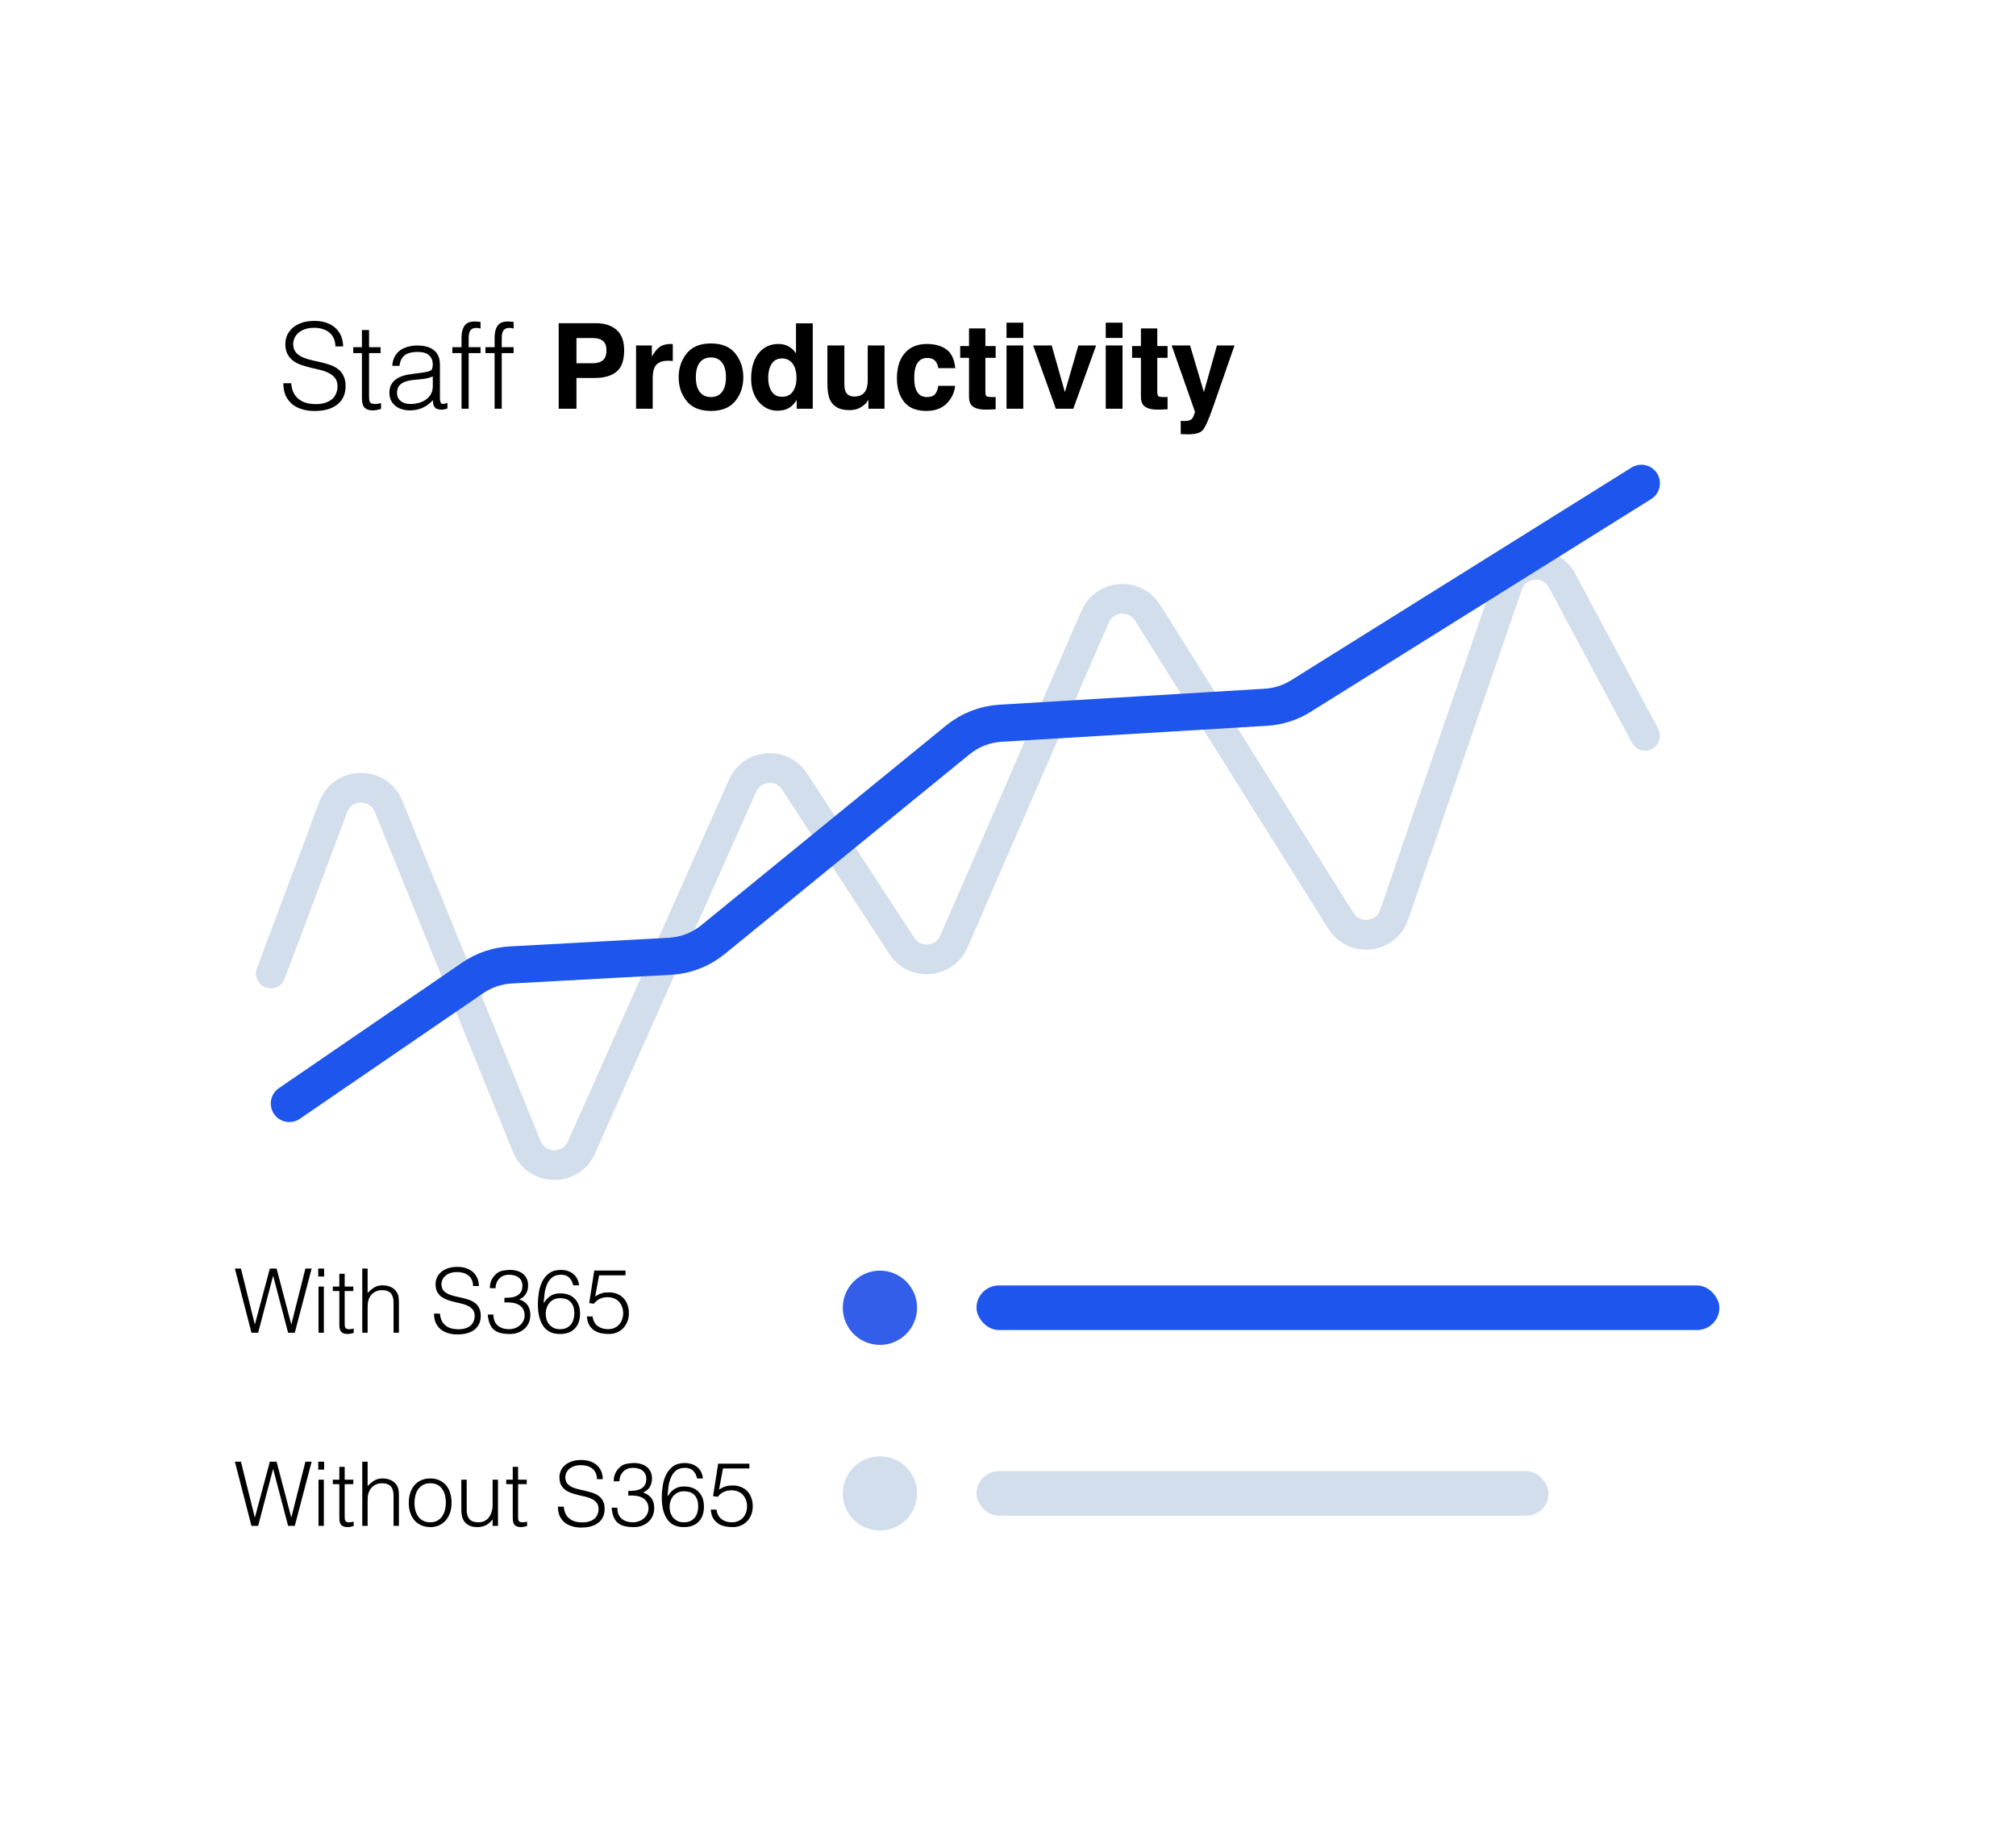<svg xmlns="http://www.w3.org/2000/svg" width="288" height="264" viewBox="0 0 288 264" fill="none"><g filter="url(#filter0_d_154_205)"><rect x="9" y="12.807" width="261" height="235.594" rx="21.225" fill="white"></rect></g><path d="M41.595 54.748C41.64 55.291 41.759 55.755 41.951 56.14C42.155 56.514 42.41 56.819 42.715 57.057C43.032 57.295 43.395 57.47 43.802 57.583C44.21 57.685 44.645 57.736 45.109 57.736C45.653 57.736 46.123 57.668 46.519 57.532C46.915 57.397 47.238 57.215 47.487 56.989C47.736 56.751 47.917 56.48 48.03 56.174C48.154 55.868 48.217 55.546 48.217 55.206C48.217 54.731 48.109 54.346 47.894 54.052C47.679 53.757 47.396 53.52 47.045 53.339C46.706 53.146 46.309 52.993 45.857 52.88C45.415 52.767 44.957 52.659 44.481 52.557C44.017 52.444 43.559 52.314 43.106 52.167C42.664 52.02 42.268 51.822 41.917 51.573C41.578 51.324 41.3 51.007 41.085 50.622C40.87 50.225 40.763 49.727 40.763 49.127C40.763 48.709 40.848 48.301 41.017 47.905C41.199 47.509 41.459 47.158 41.798 46.852C42.149 46.547 42.585 46.303 43.106 46.122C43.627 45.941 44.227 45.85 44.906 45.85C45.596 45.85 46.196 45.947 46.706 46.139C47.226 46.331 47.657 46.597 47.996 46.937C48.336 47.265 48.59 47.65 48.76 48.092C48.93 48.533 49.015 49.003 49.015 49.501H47.911C47.911 49.037 47.826 48.635 47.657 48.295C47.498 47.956 47.277 47.678 46.994 47.464C46.711 47.248 46.389 47.09 46.026 46.988C45.664 46.886 45.291 46.835 44.906 46.835C44.317 46.835 43.819 46.92 43.411 47.09C43.015 47.248 42.698 47.458 42.461 47.718C42.223 47.978 42.059 48.267 41.968 48.584C41.878 48.901 41.861 49.218 41.917 49.535C41.985 49.931 42.144 50.248 42.393 50.486C42.642 50.724 42.947 50.922 43.31 51.08C43.672 51.227 44.068 51.352 44.498 51.454C44.94 51.544 45.387 51.646 45.84 51.759C46.292 51.861 46.728 51.986 47.147 52.133C47.577 52.28 47.956 52.478 48.285 52.727C48.613 52.976 48.873 53.299 49.066 53.695C49.27 54.08 49.371 54.567 49.371 55.155C49.371 56.287 48.981 57.165 48.2 57.787C47.419 58.41 46.321 58.721 44.906 58.721C44.272 58.721 43.683 58.636 43.14 58.466C42.596 58.308 42.127 58.065 41.73 57.736C41.334 57.397 41.023 56.983 40.797 56.497C40.582 55.999 40.474 55.416 40.474 54.748H41.595ZM54.437 58.432C54.312 58.455 54.148 58.495 53.945 58.551C53.741 58.608 53.514 58.636 53.265 58.636C52.756 58.636 52.365 58.512 52.094 58.263C51.833 58.002 51.703 57.544 51.703 56.887V50.452H50.464V49.603H51.703V47.158H52.722V49.603H54.369V50.452H52.722V56.48C52.722 56.695 52.728 56.882 52.739 57.04C52.75 57.199 52.784 57.329 52.841 57.431C52.898 57.532 52.982 57.606 53.096 57.651C53.22 57.697 53.39 57.719 53.605 57.719C53.741 57.719 53.877 57.708 54.013 57.685C54.16 57.663 54.301 57.634 54.437 57.6V58.432ZM61.829 53.78C61.398 53.961 60.963 54.08 60.521 54.136C60.08 54.193 59.638 54.238 59.197 54.272C58.416 54.329 57.804 54.504 57.363 54.799C56.933 55.093 56.718 55.54 56.718 56.14C56.718 56.412 56.769 56.65 56.87 56.853C56.984 57.046 57.125 57.21 57.295 57.346C57.476 57.47 57.68 57.566 57.906 57.634C58.144 57.691 58.382 57.719 58.619 57.719C59.027 57.719 59.423 57.668 59.808 57.566C60.193 57.465 60.532 57.312 60.827 57.108C61.133 56.893 61.376 56.627 61.557 56.31C61.738 55.982 61.829 55.597 61.829 55.155V53.78ZM60.114 53.27C60.306 53.248 60.532 53.214 60.793 53.169C61.065 53.123 61.285 53.061 61.455 52.982C61.625 52.903 61.727 52.773 61.761 52.591C61.806 52.399 61.829 52.224 61.829 52.065C61.829 51.544 61.659 51.12 61.319 50.791C60.991 50.452 60.431 50.282 59.638 50.282C59.287 50.282 58.965 50.316 58.67 50.384C58.376 50.441 58.116 50.548 57.889 50.707C57.674 50.854 57.493 51.057 57.346 51.318C57.21 51.567 57.12 51.884 57.074 52.269H56.038C56.072 51.748 56.191 51.306 56.395 50.944C56.599 50.571 56.859 50.271 57.176 50.044C57.504 49.807 57.878 49.637 58.297 49.535C58.727 49.422 59.18 49.365 59.655 49.365C60.097 49.365 60.51 49.416 60.895 49.518C61.291 49.609 61.63 49.761 61.913 49.977C62.208 50.18 62.434 50.458 62.593 50.809C62.763 51.159 62.847 51.59 62.847 52.099V56.887C62.847 57.283 62.915 57.538 63.051 57.651C63.198 57.753 63.487 57.725 63.917 57.566V58.364C63.838 58.387 63.719 58.421 63.561 58.466C63.413 58.512 63.266 58.534 63.119 58.534C62.961 58.534 62.808 58.517 62.661 58.483C62.491 58.461 62.355 58.41 62.253 58.331C62.151 58.24 62.066 58.138 61.998 58.025C61.942 57.9 61.902 57.77 61.88 57.634C61.857 57.487 61.846 57.334 61.846 57.176C61.415 57.651 60.923 58.014 60.368 58.263C59.814 58.512 59.214 58.636 58.569 58.636C58.184 58.636 57.81 58.585 57.448 58.483C57.097 58.382 56.786 58.223 56.514 58.008C56.242 57.793 56.027 57.532 55.869 57.227C55.71 56.91 55.631 56.536 55.631 56.106C55.631 54.612 56.655 53.729 58.704 53.457L60.114 53.27ZM64.625 50.452V49.603H65.932V48.211C65.932 47.509 66.073 46.954 66.356 46.547C66.639 46.139 67.121 45.935 67.8 45.935C67.958 45.935 68.105 45.941 68.241 45.952C68.377 45.964 68.513 45.981 68.649 46.003V46.937C68.422 46.88 68.219 46.852 68.037 46.852C67.777 46.852 67.573 46.903 67.426 47.005C67.279 47.096 67.171 47.22 67.104 47.379C67.036 47.537 66.99 47.718 66.968 47.922C66.957 48.114 66.951 48.312 66.951 48.516V49.603H68.649V50.452H66.951V58.398H65.932V50.452H64.625ZM69.35 50.452V49.603H70.658V48.211C70.658 47.509 70.799 46.954 71.082 46.547C71.365 46.139 71.846 45.935 72.526 45.935C72.684 45.935 72.831 45.941 72.967 45.952C73.103 45.964 73.239 45.981 73.375 46.003V46.937C73.148 46.88 72.945 46.852 72.763 46.852C72.503 46.852 72.299 46.903 72.152 47.005C72.005 47.096 71.897 47.22 71.829 47.379C71.761 47.537 71.716 47.718 71.694 47.922C71.682 48.114 71.677 48.312 71.677 48.516V49.603H73.375V50.452H71.677V58.398H70.658V50.452H69.35ZM84.946 54.004H82.351V58.398H79.814V46.178H85.137C86.364 46.178 87.342 46.493 88.072 47.123C88.801 47.753 89.166 48.728 89.166 50.05C89.166 51.492 88.801 52.512 88.072 53.109C87.342 53.706 86.3 54.004 84.946 54.004ZM86.14 51.459C86.472 51.166 86.637 50.702 86.637 50.066C86.637 49.43 86.469 48.977 86.132 48.706C85.8 48.435 85.333 48.3 84.73 48.3H82.351V51.898H84.73C85.333 51.898 85.803 51.752 86.14 51.459ZM95.434 51.542C94.483 51.542 93.845 51.851 93.519 52.47C93.336 52.819 93.245 53.355 93.245 54.079V58.398H90.866V49.361H93.121V50.937C93.486 50.334 93.803 49.922 94.074 49.701C94.516 49.331 95.091 49.146 95.799 49.146C95.843 49.146 95.879 49.148 95.906 49.154C95.94 49.154 96.009 49.157 96.114 49.162V51.583C95.965 51.567 95.832 51.556 95.716 51.55C95.6 51.545 95.506 51.542 95.434 51.542ZM105.043 50.505C105.806 51.462 106.187 52.592 106.187 53.897C106.187 55.223 105.806 56.359 105.043 57.304C104.28 58.244 103.122 58.714 101.569 58.714C100.016 58.714 98.858 58.244 98.095 57.304C97.332 56.359 96.951 55.223 96.951 53.897C96.951 52.592 97.332 51.462 98.095 50.505C98.858 49.549 100.016 49.071 101.569 49.071C103.122 49.071 104.28 49.549 105.043 50.505ZM101.561 51.069C100.87 51.069 100.337 51.315 99.961 51.807C99.59 52.294 99.405 52.99 99.405 53.897C99.405 54.803 99.59 55.502 99.961 55.994C100.337 56.486 100.87 56.732 101.561 56.732C102.252 56.732 102.782 56.486 103.153 55.994C103.523 55.502 103.708 54.803 103.708 53.897C103.708 52.99 103.523 52.294 103.153 51.807C102.782 51.315 102.252 51.069 101.561 51.069ZM116.111 46.194V58.398H113.815V57.147C113.478 57.683 113.094 58.072 112.662 58.316C112.231 58.559 111.695 58.68 111.054 58.68C109.998 58.68 109.108 58.255 108.384 57.404C107.666 56.547 107.307 55.45 107.307 54.112C107.307 52.57 107.66 51.357 108.368 50.472C109.081 49.588 110.031 49.146 111.22 49.146C111.767 49.146 112.253 49.267 112.679 49.511C113.105 49.748 113.45 50.08 113.715 50.505V46.194H116.111ZM109.744 53.938C109.744 54.773 109.91 55.439 110.241 55.936C110.568 56.439 111.065 56.691 111.734 56.691C112.403 56.691 112.911 56.442 113.259 55.944C113.608 55.447 113.782 54.803 113.782 54.013C113.782 52.907 113.503 52.117 112.944 51.641C112.602 51.354 112.204 51.21 111.75 51.21C111.06 51.21 110.551 51.473 110.225 51.998C109.904 52.517 109.744 53.164 109.744 53.938ZM124.062 57.122C124.04 57.149 123.985 57.232 123.897 57.37C123.808 57.508 123.703 57.63 123.582 57.735C123.211 58.067 122.852 58.293 122.504 58.415C122.161 58.537 121.758 58.597 121.293 58.597C119.956 58.597 119.055 58.117 118.59 57.155C118.331 56.624 118.201 55.842 118.201 54.809V49.361H120.622V54.809C120.622 55.322 120.683 55.709 120.804 55.969C121.02 56.428 121.443 56.657 122.073 56.657C122.88 56.657 123.432 56.331 123.731 55.679C123.886 55.325 123.963 54.858 123.963 54.278V49.361H126.359V58.398H124.062V57.122ZM136.466 52.603H134.045C134 52.266 133.887 51.962 133.705 51.691C133.439 51.326 133.028 51.144 132.469 51.144C131.673 51.144 131.129 51.539 130.836 52.33C130.681 52.75 130.604 53.308 130.604 54.004C130.604 54.667 130.681 55.201 130.836 55.604C131.118 56.356 131.649 56.732 132.428 56.732C132.981 56.732 133.373 56.583 133.605 56.284C133.837 55.986 133.978 55.599 134.028 55.123H136.441C136.385 55.842 136.126 56.522 135.661 57.163C134.921 58.197 133.824 58.714 132.37 58.714C130.916 58.714 129.847 58.282 129.161 57.42C128.476 56.558 128.133 55.439 128.133 54.062C128.133 52.509 128.512 51.301 129.269 50.439C130.026 49.577 131.071 49.146 132.403 49.146C133.536 49.146 134.462 49.4 135.181 49.908C135.905 50.417 136.333 51.315 136.466 52.603ZM142.236 56.715V58.481L141.117 58.523C140 58.562 139.238 58.368 138.829 57.942C138.563 57.672 138.431 57.254 138.431 56.691V51.127H137.17V49.444H138.431V46.924H140.769V49.444H142.236V51.127H140.769V55.903C140.769 56.273 140.816 56.505 140.91 56.599C141.004 56.688 141.291 56.732 141.772 56.732C141.844 56.732 141.918 56.732 141.996 56.732C142.079 56.726 142.159 56.721 142.236 56.715ZM146.183 49.361V58.398H143.787V49.361H146.183ZM146.183 46.103V48.283H143.787V46.103H146.183ZM147.592 49.361H150.245L152.127 56.027L154.051 49.361H156.588L153.329 58.398H150.834L147.592 49.361ZM160.36 49.361V58.398H157.964V49.361H160.36ZM160.36 46.103V48.283H157.964V46.103H160.36ZM166.794 56.715V58.481L165.675 58.523C164.558 58.562 163.795 58.368 163.386 57.942C163.121 57.672 162.988 57.254 162.988 56.691V51.127H161.728V49.444H162.988V46.924H165.326V49.444H166.794V51.127H165.326V55.903C165.326 56.273 165.373 56.505 165.467 56.599C165.561 56.688 165.849 56.732 166.329 56.732C166.401 56.732 166.476 56.732 166.553 56.732C166.636 56.726 166.716 56.721 166.794 56.715ZM171.984 56.027L173.849 49.361H176.361L173.261 58.249C172.664 59.963 172.191 61.024 171.843 61.433C171.495 61.847 170.798 62.055 169.754 62.055C169.544 62.055 169.375 62.052 169.248 62.046C169.121 62.046 168.93 62.038 168.676 62.022V60.131L168.974 60.148C169.206 60.159 169.428 60.151 169.638 60.123C169.848 60.095 170.024 60.032 170.168 59.932C170.306 59.838 170.433 59.642 170.55 59.344C170.671 59.045 170.721 58.863 170.699 58.796L167.382 49.361H170.011L171.984 56.027Z" fill="black"></path><path d="M41.603 189.198H41.628L43.628 181.251H44.519L42.112 190.42H41.157L39.031 182.321H39.005L36.878 190.42H35.923L33.554 181.251H34.42L36.394 189.198H36.42L38.547 181.251H39.514L41.603 189.198ZM45.501 190.42V183.824H46.265V190.42H45.501ZM45.463 182.385V181.251H46.303V182.385H45.463ZM50.527 190.446C50.434 190.463 50.311 190.493 50.158 190.535C50.005 190.577 49.835 190.599 49.648 190.599C49.266 190.599 48.974 190.505 48.77 190.319C48.575 190.123 48.477 189.779 48.477 189.287V184.461H47.547V183.824H48.477V181.99H49.241V183.824H50.476V184.461H49.241V188.981C49.241 189.143 49.245 189.283 49.254 189.402C49.262 189.52 49.288 189.618 49.33 189.695C49.373 189.771 49.436 189.826 49.521 189.86C49.614 189.894 49.742 189.911 49.903 189.911C50.005 189.911 50.107 189.903 50.209 189.886C50.319 189.869 50.425 189.847 50.527 189.822V190.446ZM51.754 190.42V181.251H52.518V184.741C52.824 184.418 53.138 184.155 53.46 183.951C53.791 183.747 54.186 183.645 54.645 183.645C55.052 183.645 55.43 183.718 55.778 183.862C56.126 183.998 56.419 184.24 56.657 184.588C56.818 184.826 56.911 185.072 56.937 185.326C56.971 185.573 56.988 185.832 56.988 186.103V190.42H56.224V186.116C56.224 185.522 56.092 185.076 55.829 184.779C55.566 184.482 55.129 184.333 54.517 184.333C54.279 184.333 54.063 184.371 53.868 184.448C53.672 184.516 53.494 184.609 53.333 184.728C53.18 184.847 53.048 184.983 52.938 185.135C52.828 185.288 52.743 185.45 52.683 185.619C52.607 185.832 52.56 186.035 52.543 186.231C52.526 186.426 52.518 186.638 52.518 186.867V190.42H51.754ZM62.846 187.682C62.88 188.09 62.969 188.438 63.113 188.727C63.266 189.007 63.457 189.236 63.686 189.414C63.924 189.593 64.195 189.724 64.501 189.809C64.807 189.886 65.134 189.924 65.482 189.924C65.889 189.924 66.242 189.873 66.539 189.771C66.836 189.669 67.078 189.533 67.265 189.363C67.451 189.185 67.587 188.981 67.672 188.752C67.766 188.523 67.812 188.281 67.812 188.026C67.812 187.67 67.732 187.381 67.57 187.16C67.409 186.94 67.197 186.761 66.933 186.625C66.679 186.481 66.382 186.366 66.042 186.282C65.711 186.197 65.367 186.116 65.01 186.04C64.662 185.955 64.319 185.857 63.979 185.747C63.648 185.636 63.351 185.488 63.088 185.301C62.833 185.114 62.625 184.877 62.464 184.588C62.302 184.291 62.222 183.917 62.222 183.467C62.222 183.153 62.285 182.847 62.413 182.55C62.548 182.253 62.744 181.99 62.998 181.761C63.262 181.531 63.589 181.349 63.979 181.213C64.37 181.077 64.82 181.009 65.329 181.009C65.847 181.009 66.297 181.082 66.679 181.226C67.069 181.37 67.392 181.57 67.647 181.824C67.901 182.071 68.092 182.359 68.22 182.69C68.347 183.021 68.411 183.374 68.411 183.747H67.583C67.583 183.399 67.519 183.098 67.392 182.843C67.273 182.588 67.108 182.38 66.895 182.219C66.683 182.058 66.441 181.939 66.169 181.863C65.898 181.786 65.618 181.748 65.329 181.748C64.887 181.748 64.514 181.812 64.208 181.939C63.911 182.058 63.673 182.215 63.495 182.41C63.317 182.605 63.194 182.822 63.126 183.06C63.058 183.297 63.045 183.535 63.088 183.773C63.139 184.07 63.257 184.308 63.444 184.486C63.631 184.664 63.86 184.813 64.132 184.932C64.403 185.042 64.701 185.135 65.023 185.212C65.354 185.28 65.69 185.356 66.029 185.441C66.369 185.517 66.696 185.611 67.01 185.721C67.332 185.832 67.617 185.98 67.863 186.167C68.109 186.354 68.305 186.596 68.449 186.893C68.602 187.182 68.678 187.547 68.678 187.988C68.678 188.837 68.385 189.495 67.799 189.962C67.214 190.429 66.39 190.662 65.329 190.662C64.853 190.662 64.412 190.599 64.004 190.471C63.597 190.352 63.245 190.17 62.947 189.924C62.65 189.669 62.417 189.359 62.247 188.994C62.086 188.621 62.005 188.183 62.005 187.682H62.846ZM72.057 185.428C72.439 185.428 72.787 185.407 73.101 185.365C73.415 185.314 73.683 185.225 73.904 185.097C74.133 184.961 74.311 184.783 74.439 184.562C74.566 184.342 74.629 184.057 74.629 183.709C74.629 183.429 74.579 183.191 74.477 182.996C74.375 182.792 74.235 182.627 74.056 182.499C73.887 182.372 73.683 182.279 73.445 182.219C73.216 182.16 72.974 182.13 72.719 182.13C72.431 182.13 72.168 182.177 71.93 182.27C71.701 182.364 71.501 182.499 71.331 182.678C71.161 182.847 71.03 183.051 70.936 183.289C70.843 183.518 70.796 183.773 70.796 184.053H69.981C69.981 183.645 70.049 183.28 70.185 182.958C70.329 182.627 70.55 182.321 70.847 182.041C71.127 181.786 71.442 181.625 71.79 181.557C72.146 181.481 72.511 181.442 72.885 181.442C73.241 181.442 73.573 181.489 73.878 181.582C74.192 181.667 74.464 181.803 74.693 181.99C74.922 182.168 75.105 182.397 75.241 182.678C75.377 182.958 75.445 183.285 75.445 183.658C75.445 184.125 75.338 184.528 75.126 184.868C74.922 185.208 74.604 185.471 74.171 185.658C74.494 185.759 74.757 185.895 74.961 186.065C75.173 186.226 75.338 186.409 75.457 186.613C75.576 186.808 75.657 187.016 75.699 187.237C75.742 187.457 75.763 187.67 75.763 187.873C75.763 188.247 75.699 188.595 75.572 188.918C75.445 189.24 75.258 189.525 75.012 189.771C74.765 190.017 74.46 190.217 74.095 190.369C73.738 190.514 73.331 190.59 72.872 190.599C72.354 190.599 71.904 190.552 71.522 190.459C71.14 190.365 70.822 190.212 70.567 190C70.312 189.779 70.113 189.495 69.969 189.147C69.824 188.79 69.727 188.349 69.676 187.823H70.491C70.491 188.51 70.695 189.032 71.102 189.389C71.518 189.737 72.057 189.911 72.719 189.911C73.042 189.911 73.343 189.856 73.624 189.745C73.904 189.635 74.141 189.487 74.337 189.3C74.54 189.113 74.693 188.896 74.795 188.65C74.905 188.404 74.956 188.149 74.948 187.886C74.931 187.521 74.846 187.22 74.693 186.982C74.54 186.736 74.332 186.545 74.069 186.409C73.814 186.265 73.513 186.171 73.165 186.129C72.817 186.078 72.448 186.065 72.057 186.091V185.428ZM81.884 183.645C81.791 183.187 81.604 182.822 81.324 182.55C81.044 182.27 80.662 182.13 80.178 182.13C79.626 182.13 79.189 182.262 78.866 182.525C78.552 182.788 78.31 183.123 78.14 183.531C77.97 183.93 77.856 184.367 77.796 184.843C77.737 185.318 77.69 185.768 77.656 186.192C77.784 186.023 77.915 185.853 78.051 185.683C78.195 185.513 78.357 185.365 78.535 185.237C78.713 185.101 78.921 184.995 79.159 184.919C79.397 184.834 79.681 184.792 80.012 184.792C80.921 184.792 81.621 185.051 82.113 185.568C82.614 186.078 82.865 186.782 82.865 187.682C82.865 188.591 82.614 189.304 82.113 189.822C81.612 190.34 80.903 190.599 79.987 190.599C79.537 190.599 79.121 190.527 78.739 190.382C78.357 190.229 78.025 189.983 77.745 189.644C77.465 189.304 77.244 188.863 77.083 188.319C76.922 187.767 76.841 187.097 76.841 186.307C76.841 185.772 76.888 185.22 76.981 184.652C77.075 184.074 77.24 183.548 77.478 183.072C77.724 182.597 78.055 182.206 78.471 181.901C78.896 181.595 79.439 181.442 80.101 181.442C80.814 181.442 81.409 181.629 81.884 182.003C82.359 182.376 82.64 182.924 82.725 183.645H81.884ZM79.987 185.479C79.672 185.479 79.388 185.539 79.133 185.658C78.887 185.776 78.675 185.938 78.497 186.142C78.327 186.345 78.195 186.583 78.102 186.855C78.008 187.118 77.962 187.402 77.962 187.708C77.962 187.963 77.996 188.222 78.064 188.485C78.14 188.739 78.259 188.973 78.42 189.185C78.59 189.397 78.802 189.571 79.057 189.707C79.312 189.843 79.626 189.911 79.999 189.911C80.381 189.911 80.7 189.847 80.954 189.72C81.218 189.584 81.43 189.41 81.591 189.198C81.752 188.977 81.867 188.735 81.935 188.472C82.011 188.2 82.05 187.929 82.05 187.657C82.05 186.961 81.88 186.426 81.54 186.052C81.209 185.67 80.691 185.479 79.987 185.479ZM84.656 188.09C84.741 188.701 84.983 189.16 85.382 189.465C85.789 189.762 86.286 189.911 86.872 189.911C87.203 189.911 87.5 189.852 87.763 189.733C88.035 189.614 88.264 189.453 88.451 189.249C88.638 189.037 88.778 188.795 88.871 188.523C88.973 188.243 89.024 187.941 89.024 187.619C89.024 187.288 88.969 186.982 88.859 186.702C88.757 186.422 88.608 186.18 88.413 185.976C88.226 185.772 87.993 185.615 87.712 185.505C87.441 185.394 87.135 185.339 86.796 185.339C86.388 185.339 86.023 185.416 85.7 185.568C85.378 185.713 85.093 185.946 84.847 186.269L84.172 186.18L84.898 181.531H89.355V182.219H85.586L85.025 185.237C85.204 185.127 85.365 185.034 85.509 184.957C85.662 184.881 85.815 184.821 85.968 184.779C86.121 184.728 86.278 184.694 86.439 184.677C86.609 184.66 86.796 184.652 86.999 184.652C87.407 184.652 87.784 184.719 88.133 184.855C88.481 184.991 88.782 185.186 89.037 185.441C89.291 185.696 89.487 186.01 89.623 186.383C89.767 186.749 89.839 187.16 89.839 187.619C89.839 188.094 89.758 188.519 89.597 188.892C89.444 189.257 89.236 189.567 88.973 189.822C88.71 190.077 88.404 190.272 88.056 190.408C87.717 190.535 87.364 190.599 86.999 190.599C86.575 190.599 86.176 190.556 85.802 190.471C85.437 190.386 85.115 190.246 84.834 190.051C84.554 189.847 84.325 189.588 84.147 189.274C83.977 188.952 83.875 188.557 83.841 188.09H84.656Z" fill="black"></path><path d="M41.603 216.79H41.628L43.628 208.843H44.519L42.112 218.012H41.157L39.031 209.913H39.005L36.878 218.012H35.923L33.554 208.843H34.42L36.394 216.79H36.42L38.547 208.843H39.514L41.603 216.79ZM45.501 218.012V211.416H46.265V218.012H45.501ZM45.463 209.977V208.843H46.303V209.977H45.463ZM50.527 218.038C50.434 218.055 50.311 218.084 50.158 218.127C50.005 218.169 49.835 218.19 49.648 218.19C49.266 218.19 48.974 218.097 48.77 217.91C48.575 217.715 48.477 217.371 48.477 216.879V212.052H47.547V211.416H48.477V209.582H49.241V211.416H50.476V212.052H49.241V216.573C49.241 216.734 49.245 216.875 49.254 216.993C49.262 217.112 49.288 217.21 49.33 217.286C49.373 217.363 49.436 217.418 49.521 217.452C49.614 217.486 49.742 217.503 49.903 217.503C50.005 217.503 50.107 217.494 50.209 217.477C50.319 217.46 50.425 217.439 50.527 217.414V218.038ZM51.754 218.012V208.843H52.518V212.332C52.824 212.01 53.138 211.747 53.46 211.543C53.791 211.339 54.186 211.237 54.645 211.237C55.052 211.237 55.43 211.309 55.778 211.454C56.126 211.59 56.419 211.832 56.657 212.18C56.818 212.417 56.911 212.664 56.937 212.918C56.971 213.164 56.988 213.423 56.988 213.695V218.012H56.224V213.708C56.224 213.114 56.092 212.668 55.829 212.371C55.566 212.074 55.129 211.925 54.517 211.925C54.279 211.925 54.063 211.963 53.868 212.04C53.672 212.107 53.494 212.201 53.333 212.32C53.18 212.439 53.048 212.574 52.938 212.727C52.828 212.88 52.743 213.041 52.683 213.211C52.607 213.423 52.56 213.627 52.543 213.822C52.526 214.018 52.518 214.23 52.518 214.459V218.012H51.754ZM61.453 218.19C61.029 218.182 60.63 218.106 60.256 217.961C59.891 217.817 59.569 217.6 59.288 217.312C59.017 217.023 58.8 216.662 58.639 216.229C58.478 215.796 58.397 215.291 58.397 214.714C58.397 214.23 58.461 213.78 58.588 213.364C58.715 212.939 58.907 212.57 59.161 212.256C59.416 211.942 59.734 211.696 60.116 211.517C60.498 211.331 60.944 211.237 61.453 211.237C61.971 211.237 62.421 211.331 62.803 211.517C63.185 211.696 63.504 211.942 63.758 212.256C64.013 212.562 64.2 212.927 64.319 213.351C64.446 213.776 64.51 214.23 64.51 214.714C64.51 215.24 64.438 215.716 64.293 216.14C64.149 216.565 63.941 216.93 63.669 217.235C63.406 217.541 63.084 217.779 62.702 217.949C62.328 218.11 61.912 218.19 61.453 218.19ZM63.695 214.714C63.695 214.323 63.652 213.958 63.567 213.619C63.483 213.279 63.351 212.986 63.173 212.74C62.994 212.485 62.765 212.286 62.485 212.141C62.205 211.997 61.861 211.925 61.453 211.925C61.054 211.925 60.711 212.006 60.422 212.167C60.142 212.32 59.913 212.528 59.734 212.791C59.556 213.046 59.424 213.343 59.34 213.682C59.255 214.013 59.212 214.357 59.212 214.714C59.212 215.121 59.259 215.499 59.352 215.847C59.454 216.187 59.598 216.48 59.785 216.726C59.972 216.972 60.205 217.163 60.486 217.299C60.766 217.435 61.088 217.503 61.453 217.503C61.852 217.503 62.192 217.426 62.472 217.274C62.761 217.112 62.994 216.9 63.173 216.637C63.351 216.374 63.483 216.077 63.567 215.745C63.652 215.414 63.695 215.07 63.695 214.714ZM70.376 211.416H71.14V218.012H70.376V217.095C70.274 217.214 70.16 217.337 70.032 217.465C69.905 217.592 69.757 217.711 69.587 217.821C69.425 217.923 69.234 218.008 69.014 218.076C68.793 218.152 68.538 218.19 68.25 218.19C67.808 218.19 67.439 218.131 67.142 218.012C66.844 217.885 66.603 217.711 66.416 217.49C66.237 217.269 66.106 217.015 66.021 216.726C65.945 216.429 65.906 216.106 65.906 215.758V211.416H66.671V215.745C66.671 216.314 66.802 216.751 67.065 217.057C67.328 217.354 67.761 217.503 68.364 217.503C68.678 217.503 68.959 217.443 69.205 217.325C69.459 217.197 69.672 217.023 69.841 216.802C70.011 216.582 70.143 216.318 70.236 216.013C70.33 215.707 70.376 215.372 70.376 215.007V211.416ZM75.3 218.038C75.207 218.055 75.084 218.084 74.931 218.127C74.778 218.169 74.609 218.19 74.422 218.19C74.04 218.19 73.747 218.097 73.543 217.91C73.348 217.715 73.25 217.371 73.25 216.879V212.052H72.32V211.416H73.25V209.582H74.014V211.416H75.249V212.052H74.014V216.573C74.014 216.734 74.018 216.875 74.027 216.993C74.035 217.112 74.061 217.21 74.103 217.286C74.146 217.363 74.209 217.418 74.294 217.452C74.388 217.486 74.515 217.503 74.676 217.503C74.778 217.503 74.88 217.494 74.982 217.477C75.092 217.46 75.198 217.439 75.3 217.414V218.038ZM80.543 215.274C80.576 215.682 80.666 216.03 80.81 216.318C80.963 216.599 81.154 216.828 81.383 217.006C81.621 217.184 81.892 217.316 82.198 217.401C82.504 217.477 82.831 217.516 83.179 217.516C83.586 217.516 83.939 217.465 84.236 217.363C84.533 217.261 84.775 217.125 84.962 216.955C85.148 216.777 85.284 216.573 85.369 216.344C85.463 216.115 85.509 215.873 85.509 215.618C85.509 215.261 85.428 214.973 85.267 214.752C85.106 214.531 84.894 214.353 84.63 214.217C84.376 214.073 84.079 213.958 83.739 213.873C83.408 213.788 83.064 213.708 82.707 213.631C82.359 213.547 82.016 213.449 81.676 213.339C81.345 213.228 81.048 213.08 80.784 212.893C80.53 212.706 80.322 212.468 80.16 212.18C79.999 211.883 79.919 211.509 79.919 211.059C79.919 210.745 79.982 210.439 80.11 210.142C80.245 209.845 80.441 209.582 80.695 209.353C80.959 209.123 81.285 208.941 81.676 208.805C82.067 208.669 82.516 208.601 83.026 208.601C83.544 208.601 83.994 208.673 84.376 208.818C84.766 208.962 85.089 209.161 85.344 209.416C85.598 209.662 85.789 209.951 85.917 210.282C86.044 210.613 86.108 210.966 86.108 211.339H85.28C85.28 210.991 85.216 210.69 85.089 210.435C84.97 210.18 84.805 209.972 84.592 209.811C84.38 209.65 84.138 209.531 83.866 209.454C83.595 209.378 83.314 209.34 83.026 209.34C82.584 209.34 82.211 209.403 81.905 209.531C81.608 209.65 81.37 209.807 81.192 210.002C81.014 210.197 80.891 210.414 80.823 210.651C80.755 210.889 80.742 211.127 80.784 211.365C80.835 211.662 80.954 211.899 81.141 212.078C81.328 212.256 81.557 212.405 81.829 212.523C82.1 212.634 82.398 212.727 82.72 212.804C83.051 212.872 83.387 212.948 83.726 213.033C84.066 213.109 84.393 213.203 84.707 213.313C85.029 213.423 85.314 213.572 85.56 213.759C85.806 213.946 86.002 214.188 86.146 214.485C86.299 214.773 86.375 215.138 86.375 215.58C86.375 216.429 86.082 217.087 85.496 217.554C84.911 218.021 84.087 218.254 83.026 218.254C82.55 218.254 82.109 218.19 81.701 218.063C81.294 217.944 80.942 217.762 80.644 217.516C80.347 217.261 80.114 216.951 79.944 216.586C79.783 216.212 79.702 215.775 79.702 215.274H80.543ZM89.754 213.02C90.136 213.02 90.484 212.999 90.798 212.956C91.112 212.906 91.38 212.816 91.601 212.689C91.83 212.553 92.008 212.375 92.135 212.154C92.263 211.933 92.326 211.649 92.326 211.301C92.326 211.021 92.275 210.783 92.174 210.588C92.072 210.384 91.932 210.218 91.753 210.091C91.584 209.964 91.38 209.87 91.142 209.811C90.913 209.752 90.671 209.722 90.416 209.722C90.128 209.722 89.864 209.769 89.627 209.862C89.397 209.955 89.198 210.091 89.028 210.269C88.858 210.439 88.727 210.643 88.633 210.881C88.54 211.11 88.493 211.365 88.493 211.645H87.678C87.678 211.237 87.746 210.872 87.882 210.55C88.026 210.218 88.247 209.913 88.544 209.633C88.824 209.378 89.138 209.217 89.487 209.149C89.843 209.072 90.208 209.034 90.582 209.034C90.938 209.034 91.269 209.081 91.575 209.174C91.889 209.259 92.161 209.395 92.39 209.582C92.619 209.76 92.802 209.989 92.938 210.269C93.074 210.55 93.141 210.876 93.141 211.25C93.141 211.717 93.035 212.12 92.823 212.46C92.619 212.799 92.301 213.063 91.868 213.249C92.191 213.351 92.454 213.487 92.658 213.657C92.87 213.818 93.035 214.001 93.154 214.204C93.273 214.4 93.354 214.608 93.396 214.828C93.439 215.049 93.46 215.261 93.46 215.465C93.46 215.839 93.396 216.187 93.269 216.509C93.141 216.832 92.955 217.117 92.709 217.363C92.462 217.609 92.157 217.808 91.792 217.961C91.435 218.106 91.028 218.182 90.569 218.19C90.051 218.19 89.601 218.144 89.219 218.05C88.837 217.957 88.519 217.804 88.264 217.592C88.009 217.371 87.81 217.087 87.665 216.739C87.521 216.382 87.424 215.941 87.373 215.414H88.188C88.188 216.102 88.391 216.624 88.799 216.981C89.215 217.329 89.754 217.503 90.416 217.503C90.739 217.503 91.04 217.448 91.32 217.337C91.601 217.227 91.838 217.078 92.034 216.892C92.237 216.705 92.39 216.488 92.492 216.242C92.602 215.996 92.653 215.741 92.645 215.478C92.628 215.113 92.543 214.812 92.39 214.574C92.237 214.328 92.029 214.137 91.766 214.001C91.511 213.856 91.21 213.763 90.862 213.721C90.514 213.67 90.145 213.657 89.754 213.682V213.02ZM99.581 211.237C99.488 210.779 99.301 210.414 99.021 210.142C98.74 209.862 98.359 209.722 97.875 209.722C97.323 209.722 96.885 209.853 96.563 210.117C96.249 210.38 96.007 210.715 95.837 211.123C95.667 211.522 95.553 211.959 95.493 212.434C95.434 212.91 95.387 213.36 95.353 213.784C95.48 213.614 95.612 213.445 95.748 213.275C95.892 213.105 96.053 212.956 96.232 212.829C96.41 212.693 96.618 212.587 96.856 212.511C97.094 212.426 97.378 212.383 97.709 212.383C98.617 212.383 99.318 212.642 99.81 213.16C100.311 213.67 100.562 214.374 100.562 215.274C100.562 216.183 100.311 216.896 99.81 217.414C99.309 217.932 98.6 218.19 97.684 218.19C97.234 218.19 96.818 218.118 96.436 217.974C96.053 217.821 95.722 217.575 95.442 217.235C95.162 216.896 94.941 216.454 94.78 215.911C94.619 215.359 94.538 214.688 94.538 213.899C94.538 213.364 94.585 212.812 94.678 212.243C94.772 211.666 94.937 211.14 95.175 210.664C95.421 210.189 95.752 209.798 96.168 209.493C96.593 209.187 97.136 209.034 97.798 209.034C98.511 209.034 99.106 209.221 99.581 209.594C100.056 209.968 100.337 210.516 100.422 211.237H99.581ZM97.684 213.071C97.369 213.071 97.085 213.131 96.83 213.249C96.584 213.368 96.372 213.53 96.194 213.733C96.024 213.937 95.892 214.175 95.799 214.446C95.705 214.71 95.659 214.994 95.659 215.3C95.659 215.554 95.693 215.813 95.761 216.077C95.837 216.331 95.956 216.565 96.117 216.777C96.287 216.989 96.499 217.163 96.754 217.299C97.009 217.435 97.323 217.503 97.696 217.503C98.078 217.503 98.397 217.439 98.651 217.312C98.915 217.176 99.127 217.002 99.288 216.79C99.45 216.569 99.564 216.327 99.632 216.064C99.708 215.792 99.747 215.52 99.747 215.249C99.747 214.553 99.577 214.018 99.237 213.644C98.906 213.262 98.388 213.071 97.684 213.071ZM102.353 215.682C102.438 216.293 102.68 216.751 103.079 217.057C103.486 217.354 103.983 217.503 104.569 217.503C104.9 217.503 105.197 217.443 105.46 217.325C105.732 217.206 105.961 217.044 106.148 216.841C106.335 216.628 106.475 216.386 106.568 216.115C106.67 215.835 106.721 215.533 106.721 215.211C106.721 214.879 106.666 214.574 106.555 214.294C106.454 214.013 106.305 213.772 106.11 213.568C105.923 213.364 105.689 213.207 105.409 213.097C105.138 212.986 104.832 212.931 104.492 212.931C104.085 212.931 103.72 213.007 103.397 213.16C103.075 213.305 102.79 213.538 102.544 213.861L101.869 213.772L102.595 209.123H107.052V209.811H103.283L102.722 212.829C102.901 212.719 103.062 212.625 103.206 212.549C103.359 212.473 103.512 212.413 103.665 212.371C103.817 212.32 103.975 212.286 104.136 212.269C104.306 212.252 104.492 212.243 104.696 212.243C105.104 212.243 105.481 212.311 105.83 212.447C106.178 212.583 106.479 212.778 106.734 213.033C106.988 213.288 107.184 213.602 107.32 213.975C107.464 214.34 107.536 214.752 107.536 215.211C107.536 215.686 107.455 216.11 107.294 216.484C107.141 216.849 106.933 217.159 106.67 217.414C106.407 217.668 106.101 217.864 105.753 217.999C105.414 218.127 105.061 218.19 104.696 218.19C104.272 218.19 103.873 218.148 103.499 218.063C103.134 217.978 102.811 217.838 102.531 217.643C102.251 217.439 102.022 217.18 101.844 216.866C101.674 216.543 101.572 216.149 101.538 215.682H102.353Z" fill="black"></path><circle cx="125.704" cy="186.849" r="5.306" fill="#335EEA"></circle><path d="M38.683 139.093L47.601 115.311C48.958 111.691 54.053 111.622 55.508 115.204L75.256 163.813C76.665 167.28 81.544 167.361 83.067 163.942L106.082 112.259C107.45 109.186 111.678 108.849 113.515 111.667L128.827 135.144C130.674 137.976 134.928 137.618 136.275 134.518L156.453 88.109C157.815 84.978 162.128 84.654 163.942 87.546L191.557 131.57C193.453 134.593 198.006 134.07 199.167 130.696L215.393 83.562C216.6 80.058 221.404 79.674 223.151 82.943L235.011 105.134" stroke="#D2DEEC" stroke-width="4.245" stroke-linecap="round"></path><path d="M41.336 157.665L67.537 139.712C69.141 138.613 71.016 137.976 72.957 137.87L95.721 136.629C97.965 136.506 100.111 135.675 101.852 134.255L136.847 105.706C138.572 104.299 140.696 103.47 142.917 103.336L180.845 101.051C182.614 100.945 184.329 100.397 185.832 99.457L234.481 69.052" stroke="#1E55EC" stroke-width="5.306" stroke-linecap="round"></path><rect x="139.5" y="183.666" width="106.124" height="6.367" rx="3.184" fill="#1E55EC"></rect><circle cx="125.704" cy="213.38" r="5.306" fill="#D2DEEC"></circle><rect x="139.5" y="210.196" width="81.715" height="6.367" rx="3.184" fill="#D2DEEC"></rect><defs><filter id="filter0_d_154_205" x="0.053" y="0.877" width="287.57" height="262.165" filterUnits="userSpaceOnUse" color-interpolation-filters="sRGB"><feGaussianBlur stdDeviation="6.643"></feGaussianBlur></filter></defs></svg>
